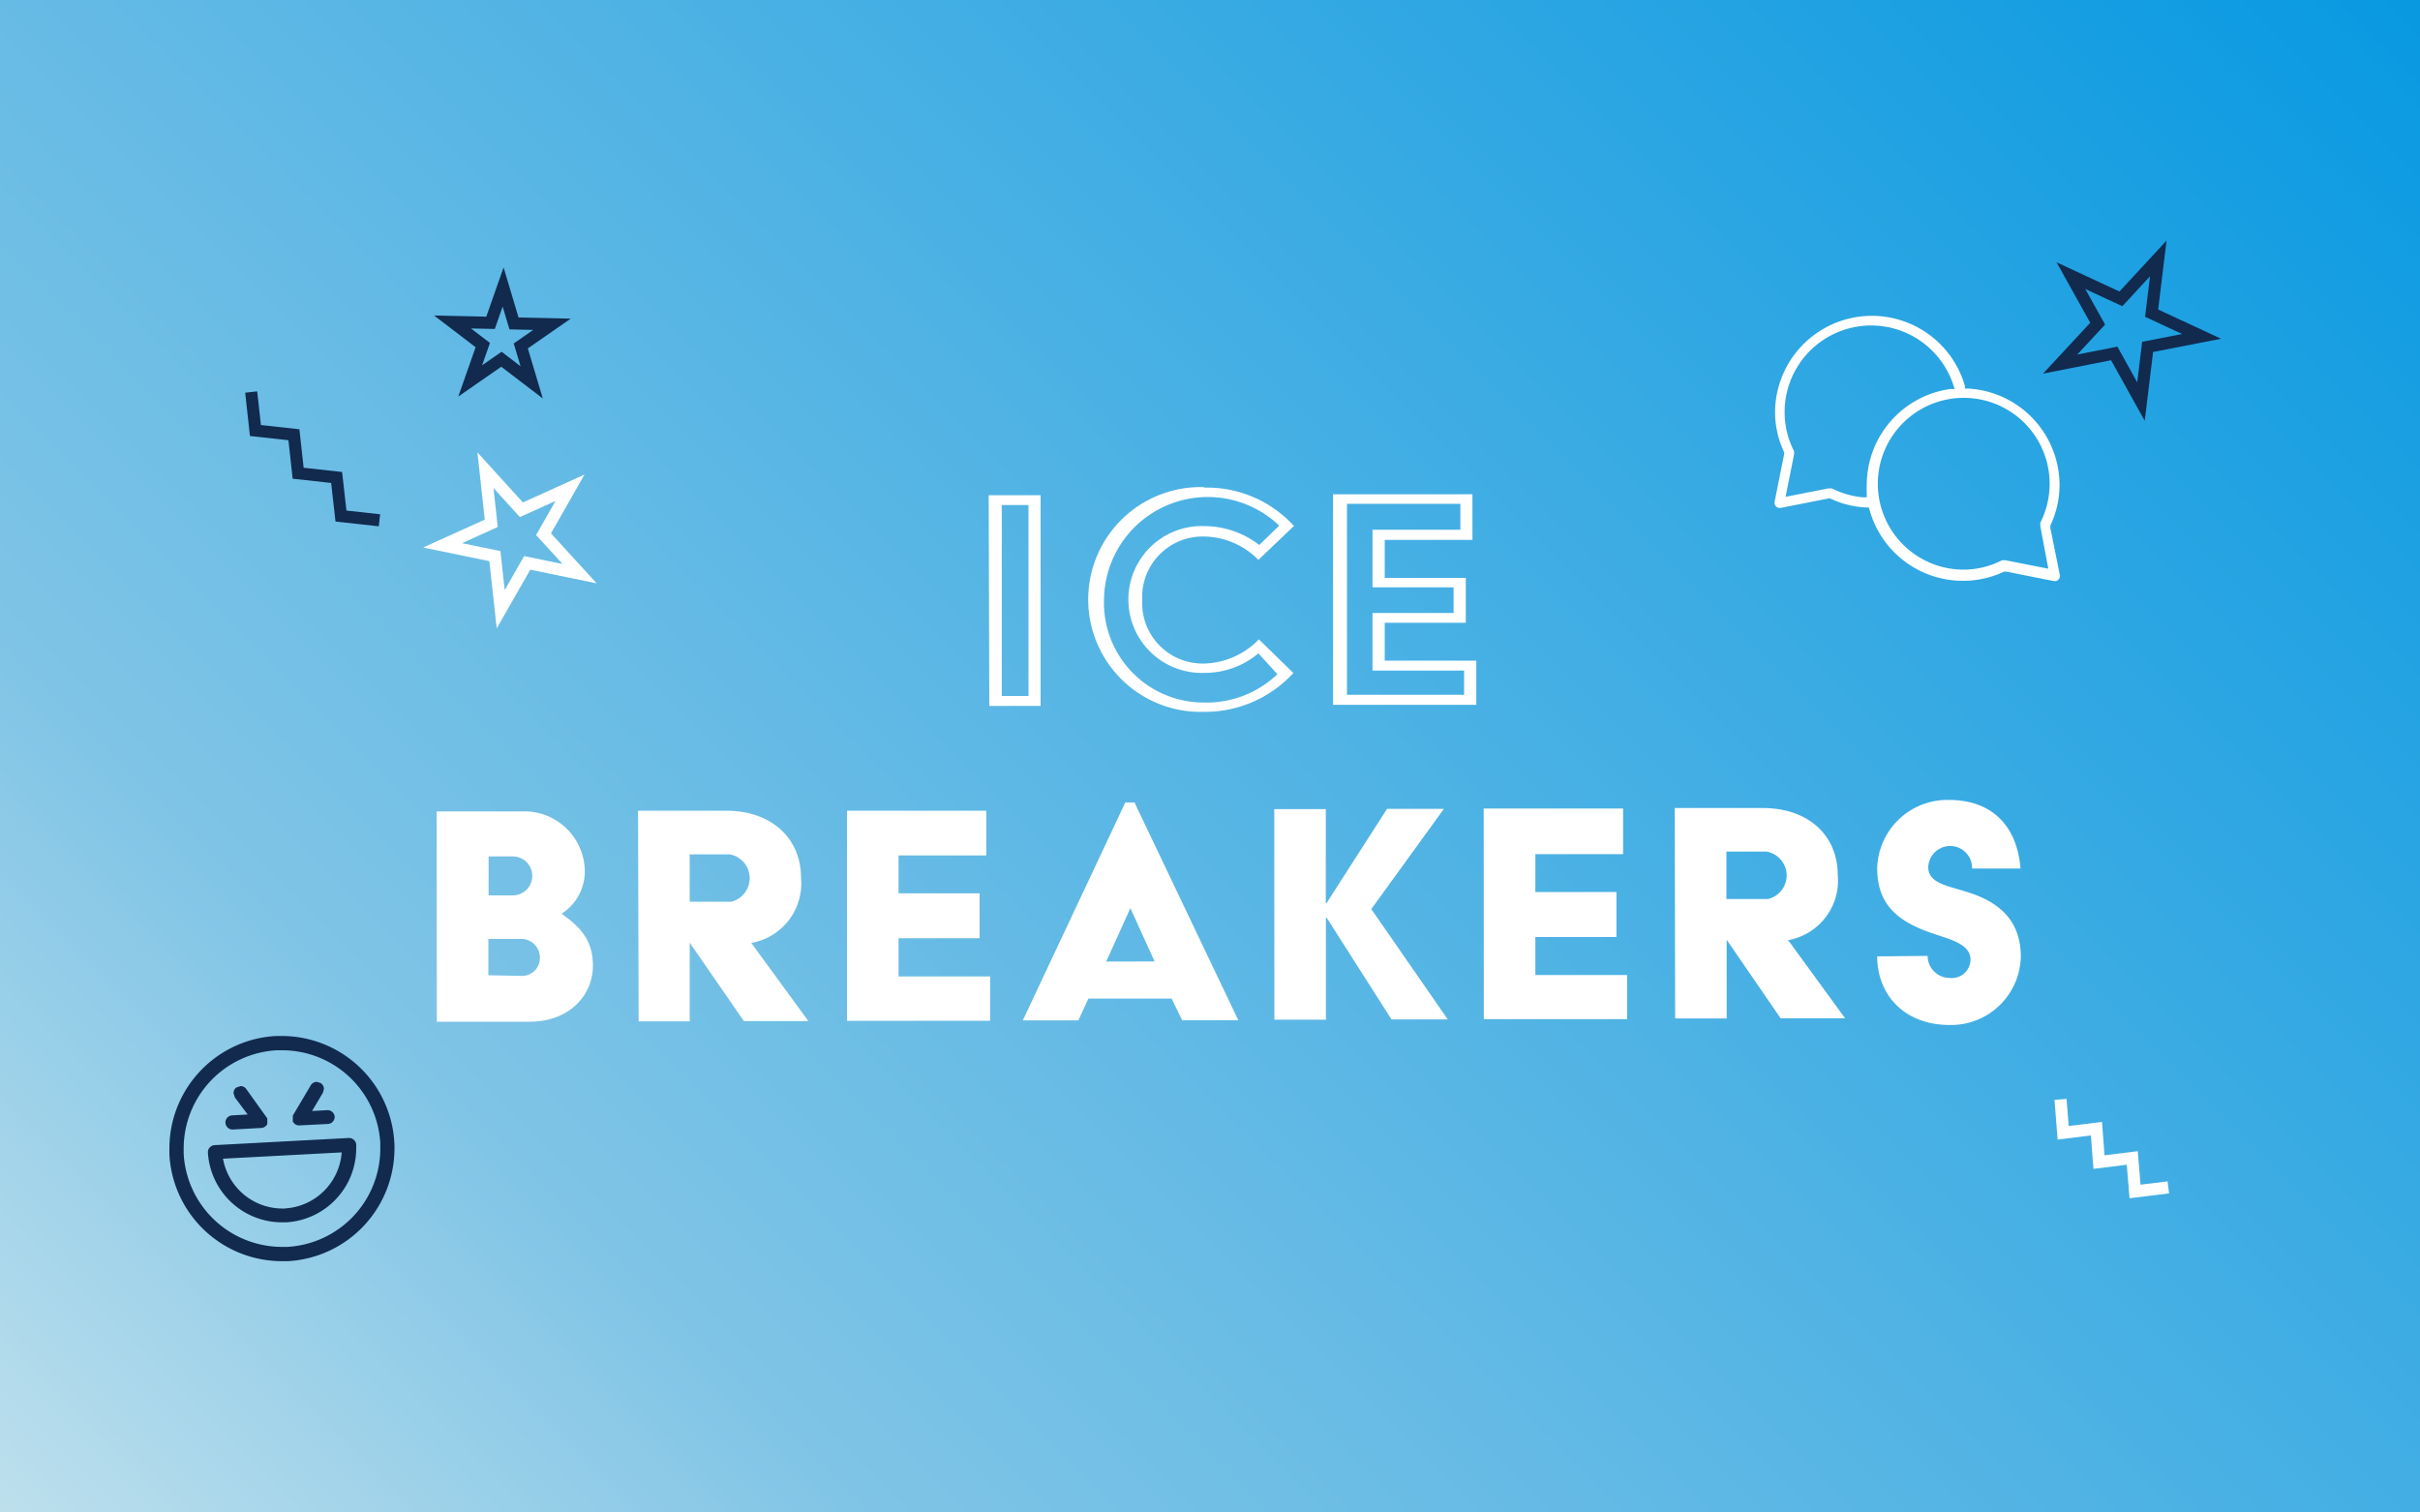 <svg id="Layer_1" data-name="Layer 1" xmlns="http://www.w3.org/2000/svg" xmlns:xlink="http://www.w3.org/1999/xlink" viewBox="0 0 200 125"><rect x="0" y="0" width="200" height="125" fill="#808080" stroke="none"/><defs><style>.cls-1{fill:url(#linear-gradient);}.cls-2{fill:#fff;}.cls-3,.cls-4{fill:none;stroke-miterlimit:10;}.cls-3{stroke:#fff;}.cls-4{stroke:#112a4e;}.cls-5{fill:#112a4e;}</style><linearGradient id="linear-gradient" x1="10" y1="152.5" x2="190" y2="-27.5" gradientUnits="userSpaceOnUse"><stop offset="0" stop-color="#cce6ee"/><stop offset="0.25" stop-color="#7fc4e6"/><stop offset="1" stop-color="#0096e1"/></linearGradient></defs><rect class="cls-1" x="-7.5" y="-10" width="215" height="145"/><path class="cls-2" d="M81.71,40.93H86l0,17.41H81.76ZM85,57.52l0-15.78H82.79l0,15.78Z"/><path class="cls-2" d="M99.48,40.3a9.74,9.74,0,0,1,7.46,3.17L104,46.27a6.44,6.44,0,0,0-4.53-1.93A5,5,0,0,0,94.4,49.6a5,5,0,0,0,5.12,5.24,6.52,6.52,0,0,0,4.52-2l2.85,2.78a9.9,9.9,0,0,1-7.36,3.21,9.29,9.29,0,1,1,0-18.57Zm0,17.76a8.48,8.48,0,0,0,6.09-2.34L104,54a6.9,6.9,0,0,1-4.43,1.61,6.07,6.07,0,1,1,0-12.13,7.46,7.46,0,0,1,4.5,1.56l1.65-1.6a8.57,8.57,0,0,0-14.48,6.13A8.24,8.24,0,0,0,99.52,58.06Z"/><path class="cls-2" d="M110.17,40.85l11.52,0v3.77l-7.25,0v3.14l6.7,0v3.71l-6.7,0v3.13l7.57,0v3.65l-11.84,0ZM121,57.42v-2l-7.57,0,0-4.76,6.7,0V48.54l-6.7,0,0-4.76,7.26,0V41.64l-9.37,0,0,15.78Z"/><path class="cls-2" d="M36.09,67.06l7,0a5,5,0,0,1,5.24,4.86,4.14,4.14,0,0,1-1.88,3.57v.06C48.27,76.8,49,78,49,79.82c0,2.4-1.91,4.61-5.21,4.62l-7.69,0ZM42.38,74a1.61,1.61,0,1,0,0-3.22h-2V74ZM43,80.65a1.48,1.48,0,0,0,1.62-1.52,1.54,1.54,0,0,0-1.63-1.53H40.36v3Z"/><path class="cls-2" d="M52.73,67,60,67c3.74,0,6.19,2.25,6.2,5.53a5,5,0,0,1-4.11,5.4l4.72,6.46H61.48L57,77.91v6.5H52.78Zm7.71,7.52a2,2,0,0,0-.13-3.91H57v3.91Z"/><path class="cls-2" d="M70,67l11.51,0V70.7l-7.25,0v3.13l6.7,0v3.71l-6.7,0V80.7l7.57,0v3.66L70,84.37Z"/><path class="cls-2" d="M93,66.32h.76l8.58,18H97.7l-.87-1.79-6.88,0-.83,1.8H84.53Zm2.42,13.14-2-4.41h0l-2,4.42Z"/><path class="cls-2" d="M105.31,66.87h4.26l0,7.77h.06l5-7.79h4.7l-6,8.28,6.32,9.12H115l-5.37-8.42h-.05l0,8.44h-4.26Z"/><path class="cls-2" d="M122.62,66.82l11.52,0v3.77l-7.25,0v3.13l6.7,0v3.72h-6.7v3.14l7.58,0v3.65l-11.84,0Z"/><path class="cls-2" d="M138.41,66.78l7.28,0c3.74,0,6.18,2.24,6.19,5.52a5,5,0,0,1-4.1,5.4l4.71,6.46-5.33,0-4.46-6.49,0,6.5h-4.26Zm7.7,7.52a2,2,0,0,0-.12-3.92h-3.31v3.92Z"/><path class="cls-2" d="M159.31,79a1.82,1.82,0,0,0,1.8,1.82,1.54,1.54,0,0,0,1.74-1.51c0-1.31-1.72-1.68-3.14-2.17-2.93-1-4.56-2.4-4.57-5.38a5.8,5.8,0,0,1,5.9-5.65c3.86,0,5.7,2.45,5.94,5.67h-4a1.81,1.81,0,0,0-3.62-.1c0,1.3,1.6,1.53,3.08,2,3.11.92,4.56,2.66,4.57,5.38a5.77,5.77,0,0,1-5.87,5.65c-3.81,0-6-2.54-6-5.67Z"/><polyline class="cls-3" points="170.29 90.86 170.51 93.62 173.26 93.28 173.47 96.04 176.22 95.7 176.45 98.47 179.2 98.13"/><polyline class="cls-4" points="20.76 32.4 21.11 35.58 24.29 35.93 24.64 39.11 27.82 39.46 28.18 42.65 31.36 43"/><polygon class="cls-4" points="38.86 31.48 39.9 28.52 37.4 26.61 40.54 26.68 41.58 23.72 42.48 26.73 45.62 26.8 43.04 28.59 43.94 31.6 41.44 29.69 38.86 31.48"/><polygon class="cls-3" points="41.38 50.35 40.9 45.96 36.58 45.07 40.6 43.25 40.12 38.86 43.09 42.13 47.11 40.31 44.92 44.15 47.9 47.41 43.57 46.52 41.38 50.35"/><polygon class="cls-4" points="178.37 21.36 177.82 25.88 181.95 27.8 177.49 28.67 176.94 33.19 174.73 29.21 170.26 30.09 173.36 26.75 171.15 22.78 175.28 24.7 178.37 21.36"/><path class="cls-2" d="M170.23,47.59V47.5l-.78-3.87v-.1l0-.09a7.89,7.89,0,0,0,.76-3.39,8,8,0,0,0-7.61-7.94h-.21l0-.21A8,8,0,0,0,146.7,34a7.82,7.82,0,0,0,.76,3.4l0,.08-.8,4v.09a.42.42,0,0,0,.41.41h.08l4-.79.09,0a7.76,7.76,0,0,0,3,.75h.21l.06.2A8,8,0,0,0,162.25,48a7.88,7.88,0,0,0,3.38-.76l.09,0h.09l3.3.66.69.13h0A.41.41,0,0,0,170.23,47.59ZM154.28,40a6.28,6.28,0,0,0,0,.75l0,.35-.36,0a7.35,7.35,0,0,1-2.54-.74h0l-.18,0h-.08l-3.55.7.7-3.51v-.08l0-.18h0a7,7,0,0,1-.78-3.24,7.15,7.15,0,0,1,13.94-2.24l.11.34-.35,0A8,8,0,0,0,154.28,40Zm15,7-3.55-.7h-.08l-.19,0a7,7,0,0,1-3.24.78,7.1,7.1,0,1,1,6.4-3.88h0l0,.18v.09Z"/><path class="cls-5" d="M32.59,94.43a9.32,9.32,0,0,0-9.28-8.81l-.5,0h0A9.31,9.31,0,0,0,14,94.92c0,.17,0,.34,0,.5a9.32,9.32,0,0,0,9.29,8.81h.5a9.33,9.33,0,0,0,8.81-9.29C32.61,94.77,32.6,94.6,32.59,94.43Zm-1.16.5a8.14,8.14,0,0,1-7.69,8.12H23.3a8.15,8.15,0,0,1-8.12-7.7c0-.15,0-.29,0-.44a8.14,8.14,0,0,1,7.7-8.11h.44a8.13,8.13,0,0,1,8.11,7.69C31.43,94.64,31.43,94.79,31.43,94.93Z"/><polygon class="cls-5" points="17.18 95.26 17.18 95.26 17.18 95.25 17.18 95.26"/><path class="cls-5" d="M28.81,94.05h0l-11.08.59a.59.59,0,0,0-.55.58v0a6.14,6.14,0,0,0,6.12,5.8h.33a6.14,6.14,0,0,0,5.81-6.12V94.6a.59.59,0,0,0-.59-.55Zm-5.24,5.83H23.3a5,5,0,0,1-4.87-4.12l9.81-.52a5,5,0,0,1-4.67,4.63v0Z"/><path class="cls-5" d="M24.23,92.73l0,0a.56.56,0,0,0,.5.28h0l2.37-.12a.59.59,0,0,0,.56-.59v0h0a.59.59,0,0,0-.59-.55h0l-1.28.07.9-1.52.08-.3a.56.56,0,0,0-.29-.5l-.3-.09a.59.59,0,0,0-.5.29l-1.48,2.5v.52Z"/><polygon class="cls-5" points="18.63 92.8 18.63 92.8 18.63 92.8 18.63 92.8"/><path class="cls-5" d="M19.22,93.35h0v0l2.37-.13a.58.58,0,0,0,.5-.33l0,0,0-.46v0L20.35,90a.57.57,0,0,0-.47-.24l-.35.12a.58.58,0,0,0-.23.47l.11.35,1.06,1.41-1.28.07a.59.59,0,0,0-.56.58v0A.59.59,0,0,0,19.22,93.35Z"/></svg>